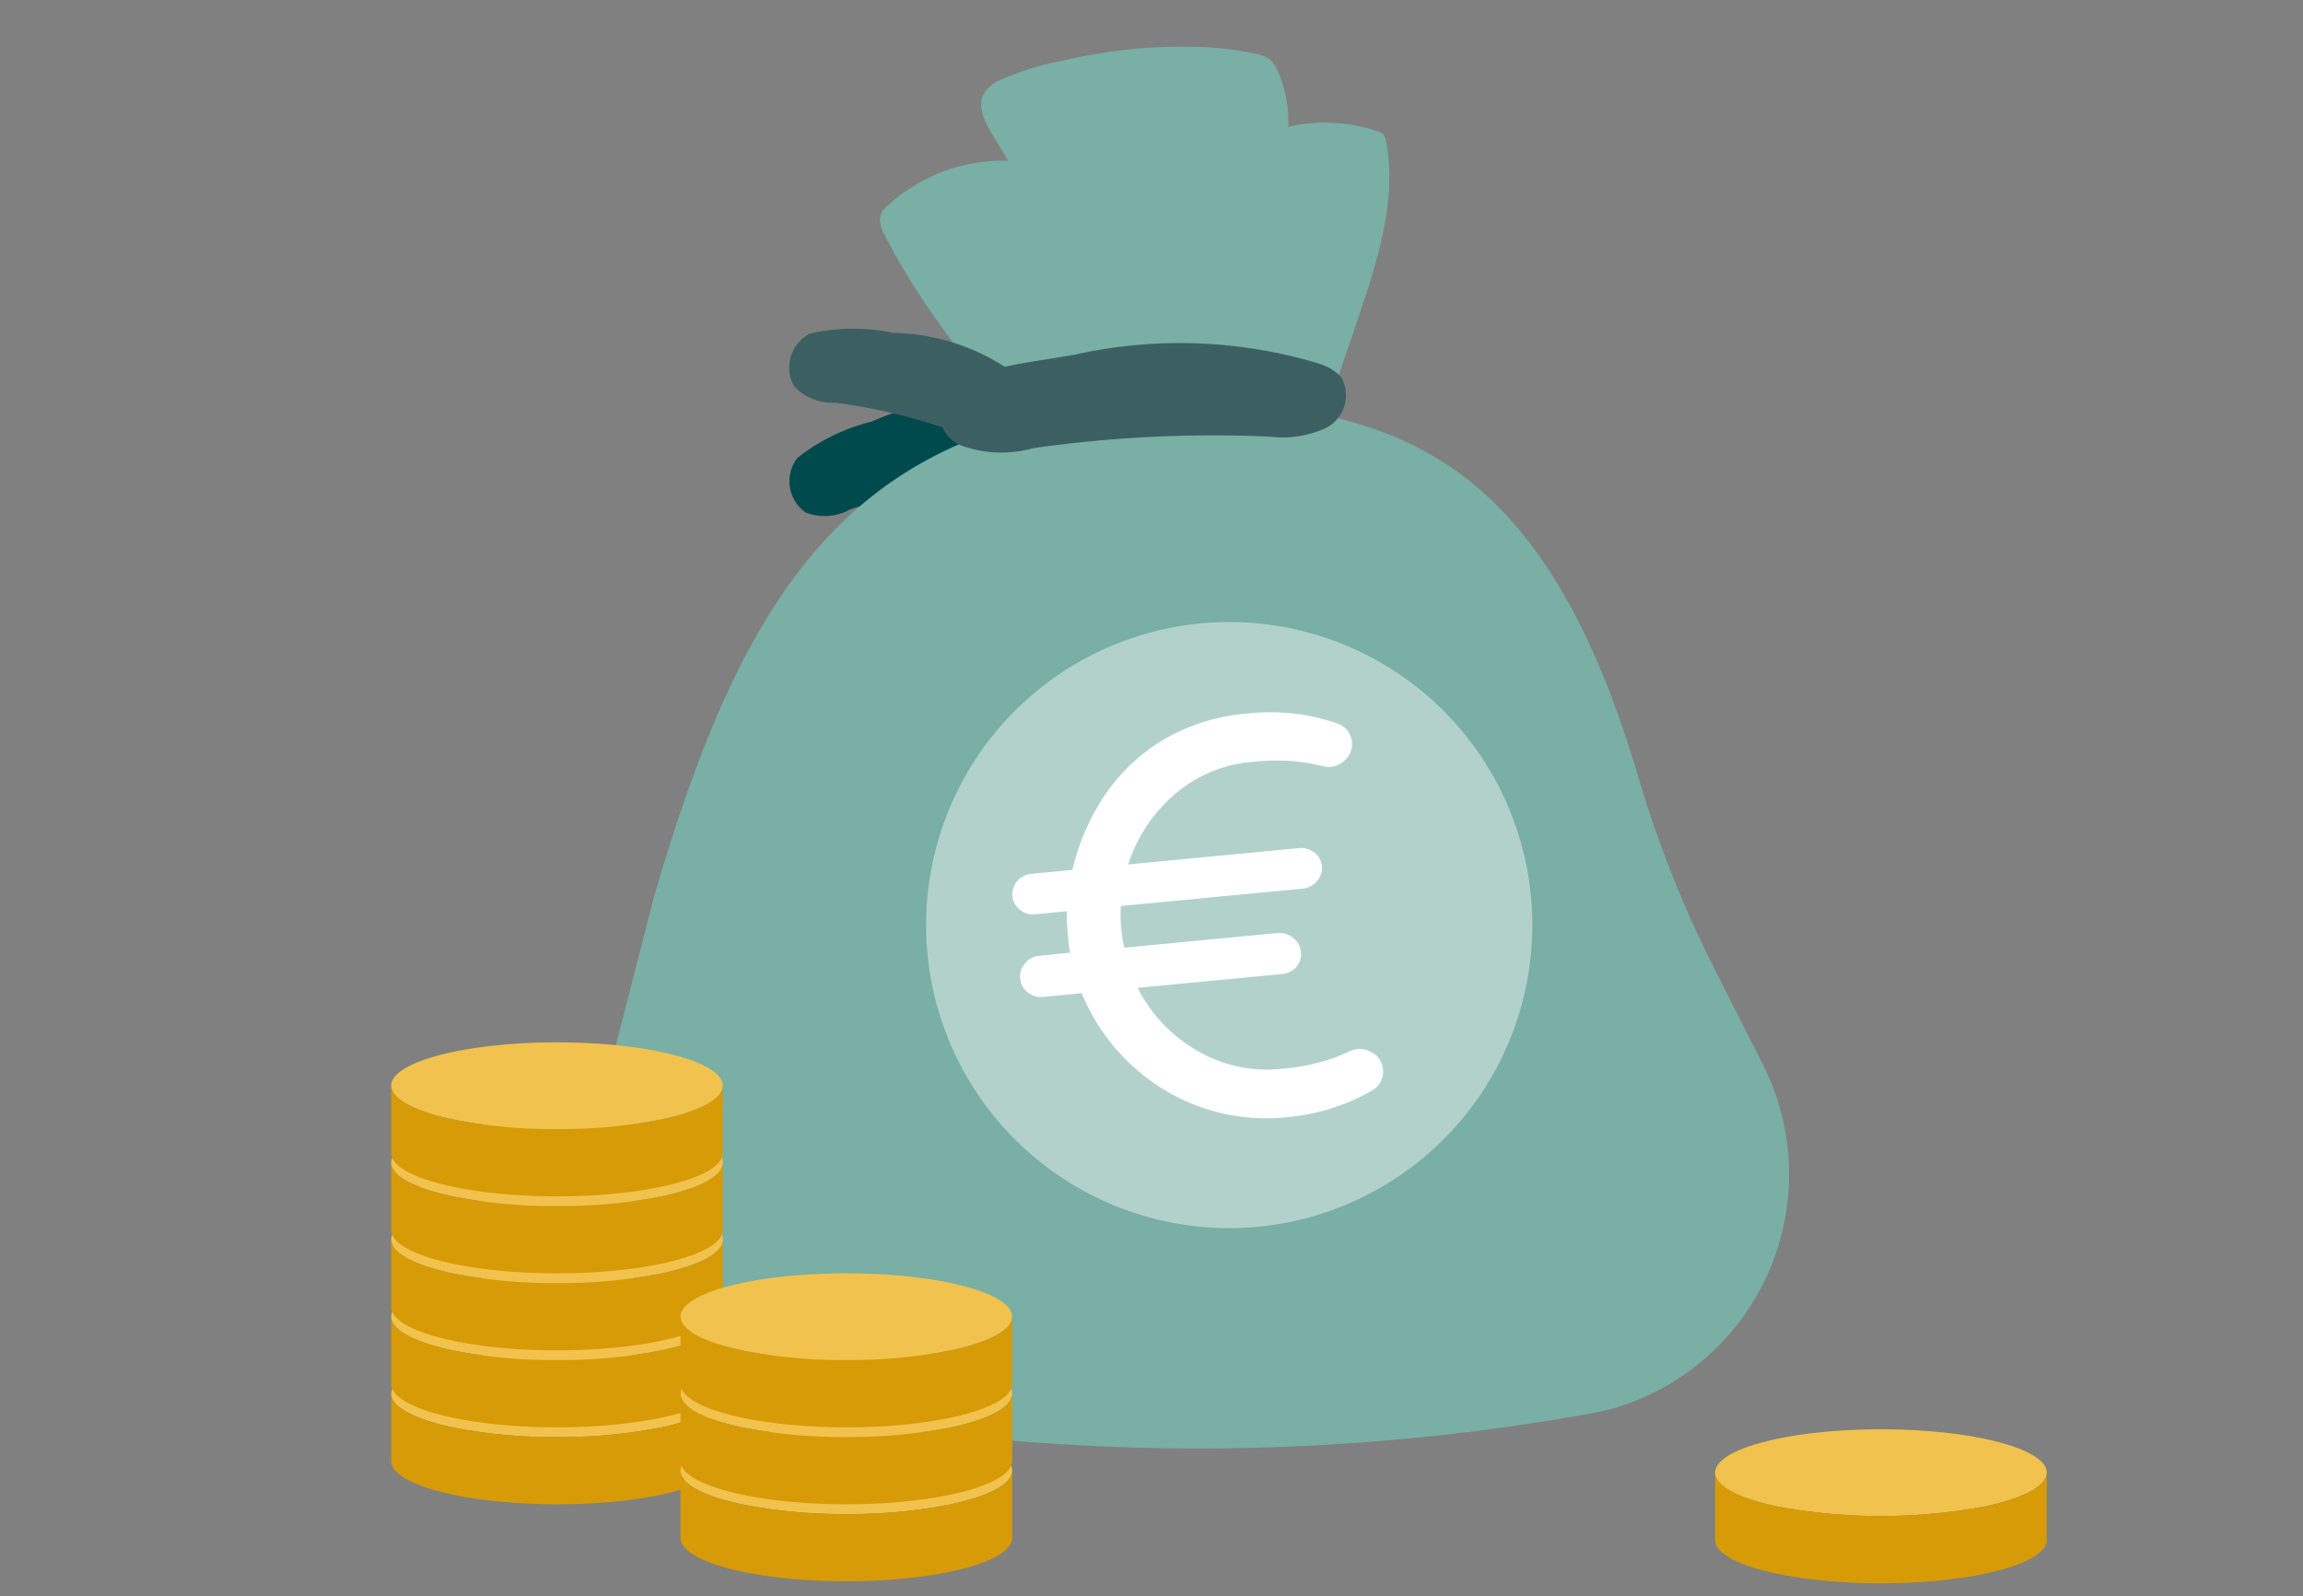 <svg xmlns="http://www.w3.org/2000/svg" xmlns:xlink="http://www.w3.org/1999/xlink" width="75" height="52" viewBox="0 0 75 52">
  <rect x="0" y="0" width="75" height="52" fill="#808080" stroke="none"/>
  <defs>
    <clipPath id="clip-path">
      <rect id="Rectangle_996" data-name="Rectangle 996" width="53.915" height="50.051" fill="none"/>
    </clipPath>
  </defs>
  <g id="Groupe_4357" data-name="Groupe 4357" transform="translate(-1225 -491)">
    <g id="Groupe_3974" data-name="Groupe 3974" transform="translate(1237.74 492.525)">
      <g id="Groupe_3973" data-name="Groupe 3973" clip-path="url(#clip-path)">
        <path id="Tracé_5192" data-name="Tracé 5192" d="M39.231,28.473a.9.9,0,0,1,.493.347,1.416,1.416,0,0,1-.213,1.527,1.631,1.631,0,0,1-1.15.4,18.5,18.5,0,0,0-4.82.9,1.716,1.716,0,0,1-1.449.1,1.246,1.246,0,0,1-.272-1.775,6.364,6.364,0,0,1,2.429-1.187,6.971,6.971,0,0,1,4.982-.309" transform="translate(-18.595 -16.578)" fill="#00494c"/>
        <path id="Tracé_5193" data-name="Tracé 5193" d="M53.9,49.646a7.94,7.94,0,0,1-5.018,11.338q-.25.06-.5.106A72.277,72.277,0,0,1,35.7,62.237a72.334,72.334,0,0,1-12.964-1.145,8.58,8.58,0,0,1-6.857-6.558,6.294,6.294,0,0,1,.067-2.94l1.886-7.337c3.013-10.336,6.741-16.119,17.721-16.119,6.795.206,11.321,2.122,14.3,12.12a37.461,37.461,0,0,0,2.482,6.295Z" transform="translate(-9.271 -16.578)" fill="#79afa5"/>
        <path id="Tracé_5194" data-name="Tracé 5194" d="M38.891,6.129a1.1,1.1,0,0,1-.154-.541.579.579,0,0,1,.213-.378,5.546,5.546,0,0,1,3.958-1.5c-.442-.856-1.525-1.954-.332-2.594A9.023,9.023,0,0,1,44.8.43,16.3,16.3,0,0,1,48.842,0a9.939,9.939,0,0,1,1.722.149c.487.1.863.093,1.093.556a4.176,4.176,0,0,1,.38,1.9,5.35,5.35,0,0,1,2.905.145.437.437,0,0,1,.19.1.428.428,0,0,1,.085.211c.412,2.088-.419,4.323-1.073,6.272-.659,1.965-1.474,4.052-1.33,6.163-.127-1.855-3.9-.433-4.62-.376-2.892.228-7.671-5.677-9.305-9" transform="translate(-22.821 0)" fill="#79afa5"/>
        <path id="Tracé_5195" data-name="Tracé 5195" d="M62.141,55.482a9.871,9.871,0,1,1-9.871-9.871,9.871,9.871,0,0,1,9.871,9.871" transform="translate(-24.979 -26.872)" fill="#b3d1cb"/>
        <path id="Tracé_5196" data-name="Tracé 5196" d="M58.174,65.951a6.386,6.386,0,0,1-2.864-.345A6.506,6.506,0,0,1,53,64.154a6.646,6.646,0,0,1-1.514-2.24l-1.249.12a.687.687,0,0,1-.508-.145.622.622,0,0,1-.247-.447.652.652,0,0,1,.156-.5.672.672,0,0,1,.471-.249l1-.1a2.255,2.255,0,0,1-.048-.3c-.01-.1-.02-.2-.029-.3-.012-.122-.021-.248-.027-.376S51,59.367,51,59.243l-1.018.1a.687.687,0,0,1-.508-.145.644.644,0,0,1-.09-.935.687.687,0,0,1,.471-.239l1.326-.127a7.439,7.439,0,0,1,.963-2.292,6.062,6.062,0,0,1,1.876-1.871,6.354,6.354,0,0,1,2.9-.934,6.648,6.648,0,0,1,2.862.318.706.706,0,0,1,.324,1.153.784.784,0,0,1-.536.273.573.573,0,0,1-.186-.019c-.073-.018-.136-.03-.188-.038a5.649,5.649,0,0,0-.954-.14,7.372,7.372,0,0,0-1.17.029,4.407,4.407,0,0,0-2.592,1.089A5.019,5.019,0,0,0,53,57.72l5.553-.532a.69.69,0,0,1,.509.145.626.626,0,0,1,.246.448.633.633,0,0,1-.158.477.671.671,0,0,1-.471.249l-5.919.567a4.677,4.677,0,0,0,.015.757c.009.1.022.2.038.3s.035.2.058.3l4.977-.477a.7.7,0,0,1,.518.154.638.638,0,0,1,.257.456.631.631,0,0,1-.146.495.723.723,0,0,1-.5.233l-4.67.447a4.915,4.915,0,0,0,1.931,2.043,4.519,4.519,0,0,0,2.781.594,7.445,7.445,0,0,0,1.154-.194,5.586,5.586,0,0,0,.91-.318,1.067,1.067,0,0,1,.177-.081.738.738,0,0,1,.18-.045.8.8,0,0,1,.577.157.682.682,0,0,1,.281.5.708.708,0,0,1-.379.7,6.64,6.64,0,0,1-2.749.855" transform="translate(-28.998 -31.085)" fill="#fff"/>
        <path id="Tracé_5197" data-name="Tracé 5197" d="M39.561,24.344a.9.9,0,0,1,.294.526A1.415,1.415,0,0,1,39,26.154a1.628,1.628,0,0,1-1.21-.134,18.5,18.5,0,0,0-4.735-1.272,1.719,1.719,0,0,1-1.35-.537,1.246,1.246,0,0,1,.521-1.719,6.365,6.365,0,0,1,2.7-.022,6.977,6.977,0,0,1,4.627,1.873" transform="translate(-18.585 -13.153)" fill="#3c6062"/>
        <path id="Tracé_5198" data-name="Tracé 5198" d="M55.777,24.176a1.544,1.544,0,0,1,.75.442,1.2,1.2,0,0,1-.47,1.644,3.373,3.373,0,0,1-1.855.295,41.349,41.349,0,0,0-7.711.378,3.834,3.834,0,0,1-2.3-.074,1.129,1.129,0,0,1-.277-1.977c.988-.636,2.811-.783,3.949-1a15.713,15.713,0,0,1,7.917.286" transform="translate(-25.59 -13.859)" fill="#3c6062"/>
        <path id="Tracé_5199" data-name="Tracé 5199" d="M10.8,104.762c0,.443-.783.84-2.01,1.1a16.746,16.746,0,0,1-3.389.314,16.75,16.75,0,0,1-3.39-.314C.783,105.6,0,105.205,0,104.762c0-.779,2.418-1.411,5.4-1.411s5.4.632,5.4,1.411" transform="translate(0 -60.889)" fill="#f1c24e"/>
        <path id="Tracé_5200" data-name="Tracé 5200" d="M10.8,106.785v2.194c0,.779-2.418,1.411-5.4,1.411S0,109.758,0,108.979v-2.194c0,.443.783.84,2.01,1.1a16.75,16.75,0,0,0,3.39.314,16.746,16.746,0,0,0,3.389-.314c1.227-.257,2.01-.654,2.01-1.1" transform="translate(0 -62.913)" fill="#d79b07"/>
        <path id="Tracé_5201" data-name="Tracé 5201" d="M10.8,98.658c0,.443-.783.84-2.01,1.1a16.745,16.745,0,0,1-3.389.314,16.749,16.749,0,0,1-3.39-.314C.783,99.5,0,99.1,0,98.658c0-.779,2.418-1.411,5.4-1.411s5.4.632,5.4,1.411" transform="translate(0 -57.293)" fill="#f1c24e"/>
        <path id="Tracé_5202" data-name="Tracé 5202" d="M10.8,100.681v2.194c0,.779-2.418,1.411-5.4,1.411S0,103.654,0,102.875v-2.194c0,.443.783.84,2.01,1.1a16.749,16.749,0,0,0,3.39.314,16.745,16.745,0,0,0,3.389-.314c1.227-.257,2.01-.654,2.01-1.1" transform="translate(0 -59.316)" fill="#d79b07"/>
        <path id="Tracé_5203" data-name="Tracé 5203" d="M10.8,92.554c0,.443-.783.84-2.01,1.1a16.744,16.744,0,0,1-3.389.314,16.748,16.748,0,0,1-3.39-.314C.783,93.394,0,93,0,92.554c0-.779,2.418-1.411,5.4-1.411s5.4.632,5.4,1.411" transform="translate(0 -53.697)" fill="#f1c24e"/>
        <path id="Tracé_5204" data-name="Tracé 5204" d="M10.8,94.577v2.194c0,.779-2.418,1.411-5.4,1.411S0,97.55,0,96.771V94.577c0,.443.783.84,2.01,1.1a16.748,16.748,0,0,0,3.39.314,16.744,16.744,0,0,0,3.389-.314c1.227-.257,2.01-.654,2.01-1.1" transform="translate(0 -55.72)" fill="#d79b07"/>
        <path id="Tracé_5205" data-name="Tracé 5205" d="M10.8,86.45c0,.443-.783.84-2.01,1.1a16.746,16.746,0,0,1-3.389.314,16.751,16.751,0,0,1-3.39-.314C.783,87.29,0,86.893,0,86.45c0-.779,2.418-1.411,5.4-1.411s5.4.632,5.4,1.411" transform="translate(0 -50.101)" fill="#f1c24e"/>
        <path id="Tracé_5206" data-name="Tracé 5206" d="M10.8,88.473v2.194c0,.779-2.418,1.411-5.4,1.411S0,91.446,0,90.667V88.473c0,.443.783.84,2.01,1.1a16.75,16.75,0,0,0,3.39.314,16.746,16.746,0,0,0,3.389-.314c1.227-.257,2.01-.654,2.01-1.1" transform="translate(0 -52.124)" fill="#d79b07"/>
        <path id="Tracé_5207" data-name="Tracé 5207" d="M10.8,80.346c0,.443-.783.84-2.01,1.1a16.745,16.745,0,0,1-3.389.314,16.749,16.749,0,0,1-3.39-.314C.783,81.186,0,80.789,0,80.346c0-.779,2.418-1.411,5.4-1.411s5.4.632,5.4,1.411" transform="translate(0 -46.505)" fill="#f1c24e"/>
        <path id="Tracé_5208" data-name="Tracé 5208" d="M10.8,82.369v2.194c0,.779-2.418,1.411-5.4,1.411S0,85.342,0,84.563V82.369c0,.443.783.84,2.01,1.1a16.749,16.749,0,0,0,3.39.314,16.745,16.745,0,0,0,3.389-.314c1.227-.257,2.01-.654,2.01-1.1" transform="translate(0 -48.528)" fill="#d79b07"/>
        <path id="Tracé_5209" data-name="Tracé 5209" d="M33.734,110.866c0,.443-.783.84-2.01,1.1a16.745,16.745,0,0,1-3.389.314,16.749,16.749,0,0,1-3.39-.314c-1.226-.257-2.01-.654-2.01-1.1,0-.779,2.418-1.411,5.4-1.411s5.4.632,5.4,1.411" transform="translate(-13.512 -64.486)" fill="#f1c24e"/>
        <path id="Tracé_5210" data-name="Tracé 5210" d="M33.734,112.889v2.194c0,.779-2.418,1.411-5.4,1.411s-5.4-.632-5.4-1.411v-2.194c0,.443.783.84,2.01,1.1a16.749,16.749,0,0,0,3.39.314,16.745,16.745,0,0,0,3.389-.314c1.227-.257,2.01-.654,2.01-1.1" transform="translate(-13.512 -66.509)" fill="#d79b07"/>
        <path id="Tracé_5211" data-name="Tracé 5211" d="M33.734,104.762c0,.443-.783.84-2.01,1.1a16.746,16.746,0,0,1-3.389.314,16.75,16.75,0,0,1-3.39-.314c-1.226-.257-2.01-.654-2.01-1.1,0-.779,2.418-1.411,5.4-1.411s5.4.632,5.4,1.411" transform="translate(-13.512 -60.889)" fill="#f1c24e"/>
        <path id="Tracé_5212" data-name="Tracé 5212" d="M33.734,106.785v2.194c0,.779-2.418,1.411-5.4,1.411s-5.4-.632-5.4-1.411v-2.194c0,.443.783.84,2.01,1.1a16.75,16.75,0,0,0,3.39.314,16.746,16.746,0,0,0,3.389-.314c1.227-.257,2.01-.654,2.01-1.1" transform="translate(-13.512 -62.913)" fill="#d79b07"/>
        <path id="Tracé_5213" data-name="Tracé 5213" d="M33.734,98.658c0,.443-.783.84-2.01,1.1a16.745,16.745,0,0,1-3.389.314,16.749,16.749,0,0,1-3.39-.314c-1.226-.257-2.01-.654-2.01-1.1,0-.779,2.418-1.411,5.4-1.411s5.4.632,5.4,1.411" transform="translate(-13.512 -57.293)" fill="#f1c24e"/>
        <path id="Tracé_5214" data-name="Tracé 5214" d="M33.734,100.681v2.194c0,.779-2.418,1.411-5.4,1.411s-5.4-.632-5.4-1.411v-2.194c0,.443.783.84,2.01,1.1a16.749,16.749,0,0,0,3.39.314,16.745,16.745,0,0,0,3.389-.314c1.227-.257,2.01-.654,2.01-1.1" transform="translate(-13.512 -59.316)" fill="#d79b07"/>
        <path id="Tracé_5215" data-name="Tracé 5215" d="M115.742,111.026c0,.443-.783.84-2.01,1.1a18.46,18.46,0,0,1-6.779,0c-1.226-.257-2.01-.654-2.01-1.1,0-.779,2.418-1.411,5.4-1.411s5.4.632,5.4,1.411" transform="translate(-61.827 -64.58)" fill="#f1c24e"/>
        <path id="Tracé_5216" data-name="Tracé 5216" d="M115.742,113.049v2.194c0,.779-2.418,1.411-5.4,1.411s-5.4-.632-5.4-1.411v-2.194c0,.443.783.84,2.01,1.1a18.46,18.46,0,0,0,6.779,0c1.227-.257,2.01-.654,2.01-1.1" transform="translate(-61.827 -66.603)" fill="#d79b07"/>
      </g>
    </g>
    <rect id="Rectangle_1571" data-name="Rectangle 1571" width="75" height="52" transform="translate(1225 491)" fill="none"/>
  </g>
</svg>
